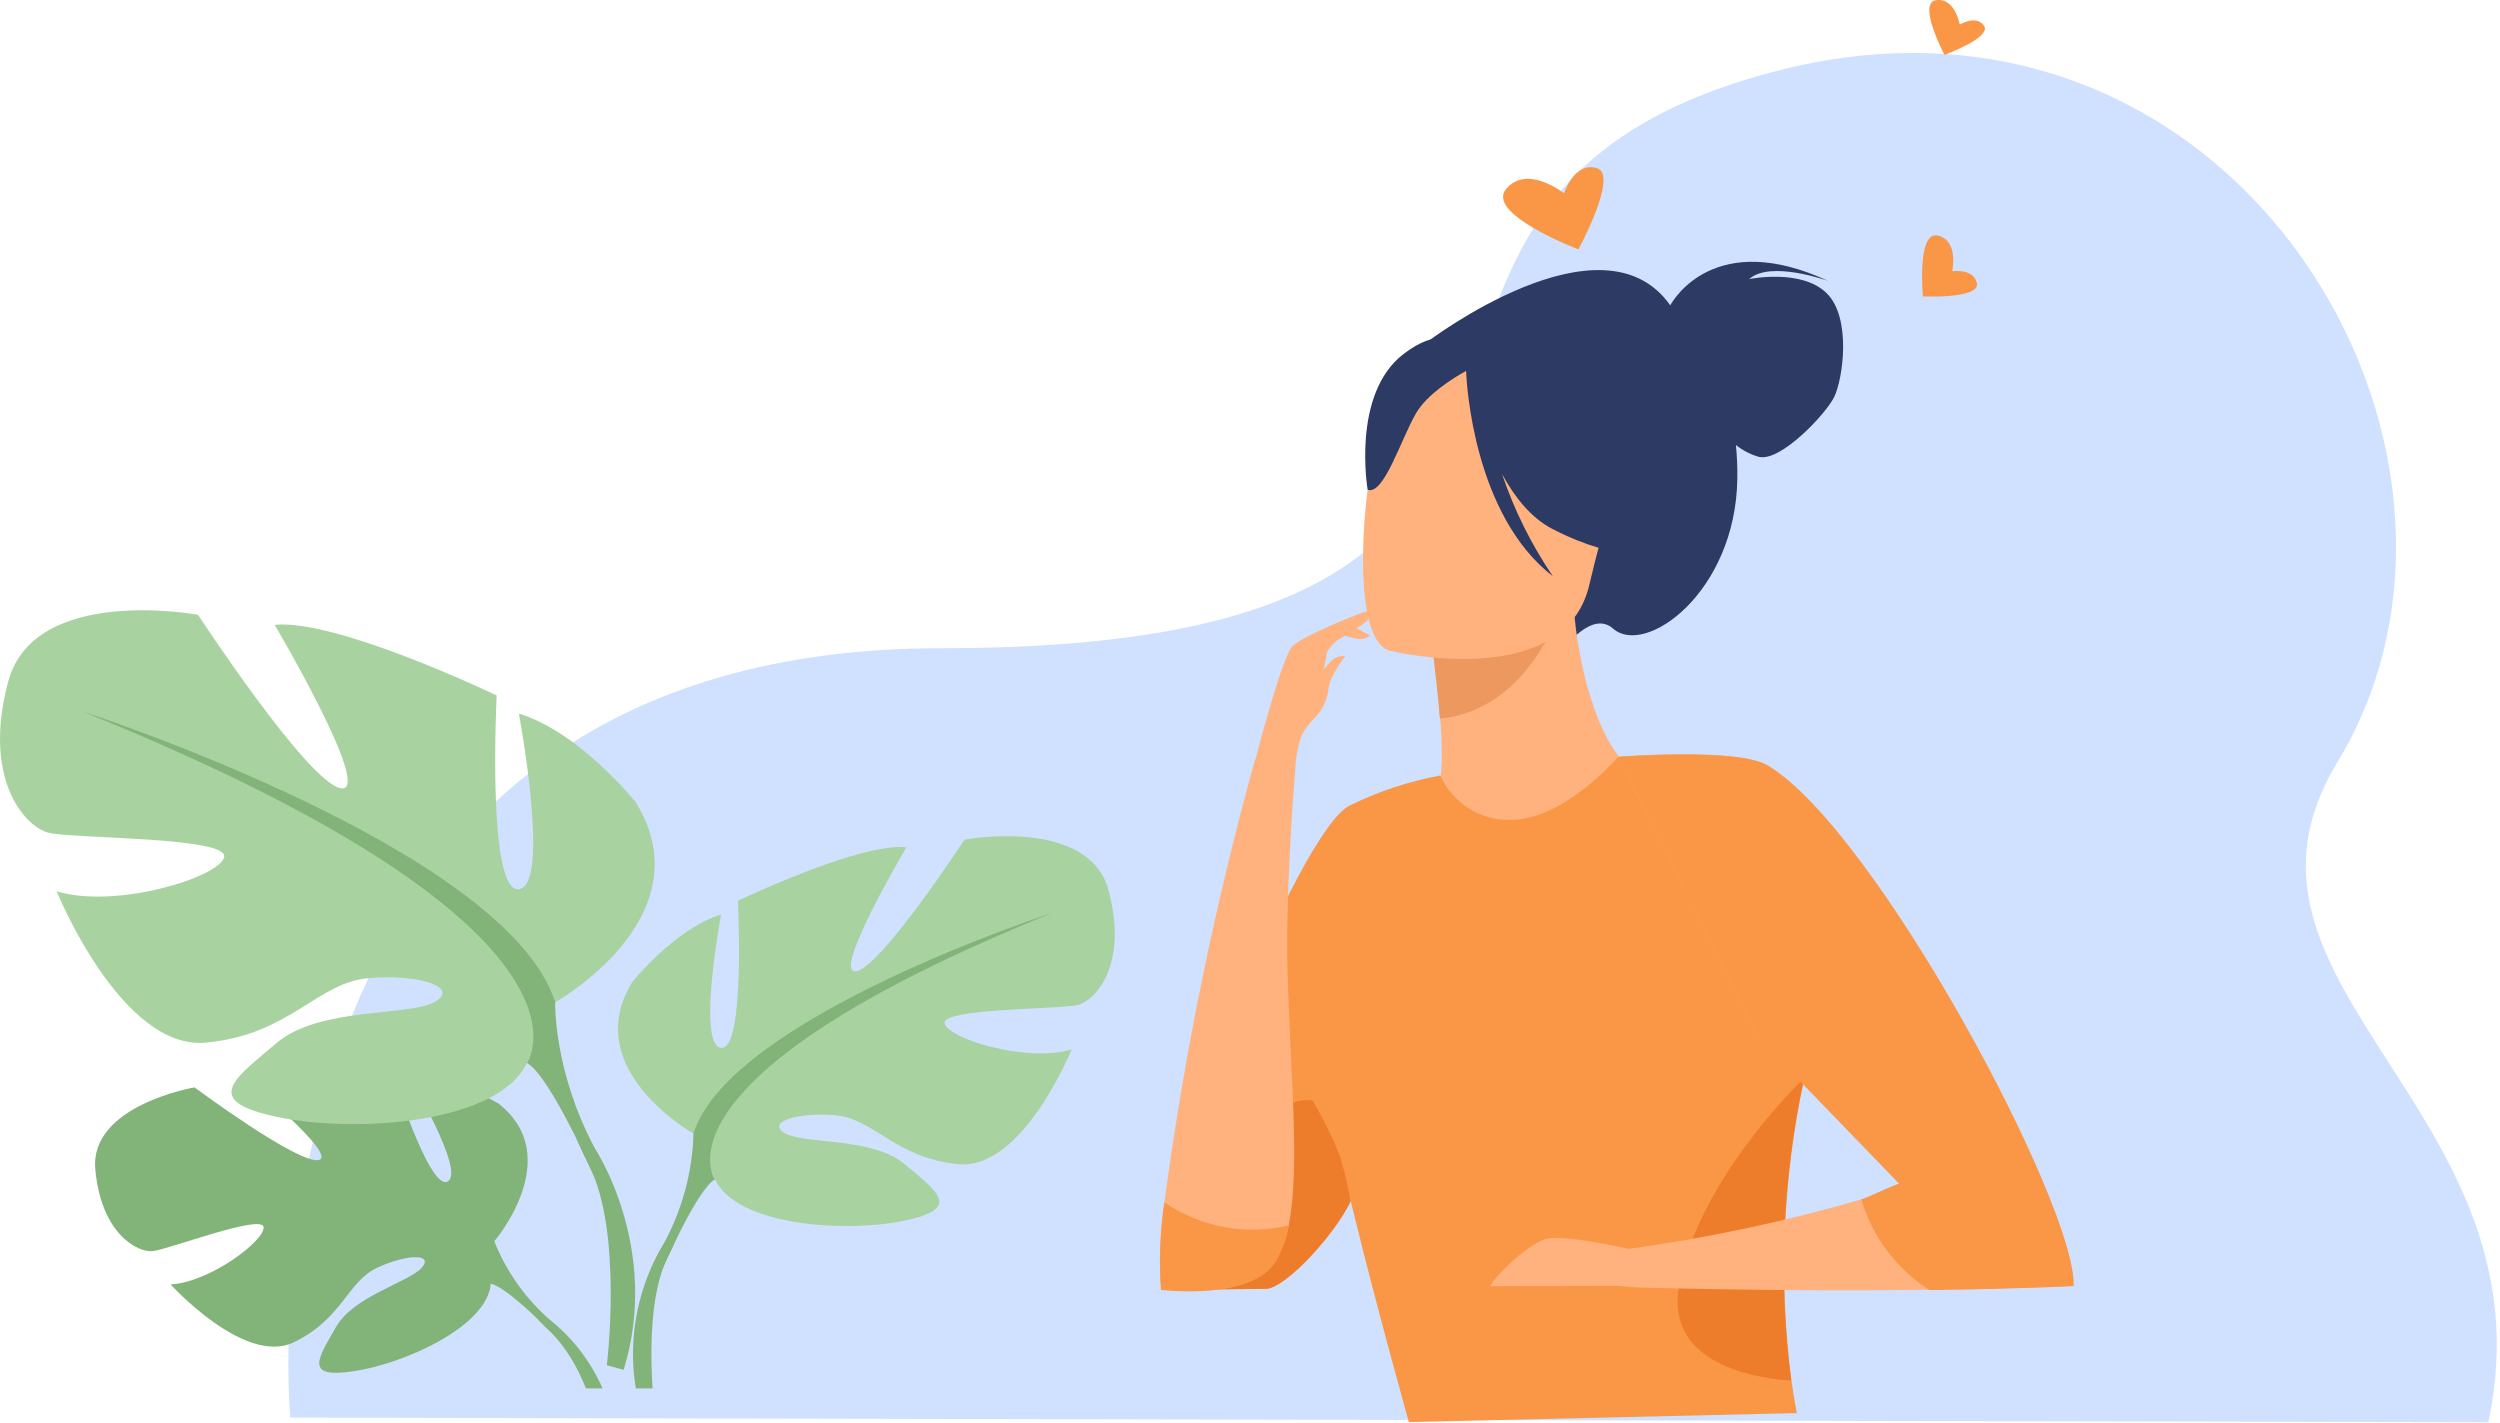 <?xml version="1.0" encoding="UTF-8"?> <svg xmlns="http://www.w3.org/2000/svg" width="420" height="239" viewBox="0 0 420 239" fill="none"> <g clip-path="url(#clip0_1963_18351)"> <path d="M48.76 238.16C48.76 238.16 36.93 108.9 158.15 108.9C289.15 108.9 212.67 33.52 299.24 11.73C375.66 -7.5 424.47 75.73 392.67 128.07C369.78 165.73 429.21 186.6 418.04 238.94L48.76 238.16Z" fill="#CFE1FF"></path> <path d="M280.6 51.3C281.21 50.19 288.25 38.45 307.13 47.2C307.13 47.2 297.46 43.67 293.85 46.89C293.85 46.89 302.57 45.07 306.85 49.23C311.13 53.39 309.59 63.75 308.15 66.68C306.71 69.61 299.15 77.59 295.52 76.76C294.101 76.363 292.778 75.682 291.63 74.76C291.821 76.657 291.901 78.564 291.87 80.47C291.58 99.47 276.43 110.41 270.99 105.6C267.5 102.51 262.89 108.79 262.89 108.79L239.76 57.45C239.76 57.45 269.17 35.02 280.6 51.3Z" fill="#2C3A64"></path> <path d="M226.84 158.05C232.453 161.827 238.735 164.499 245.35 165.92C273.87 172.51 284.8 148.4 288.9 131.86C285.925 130.197 282.634 129.175 279.24 128.86C277.18 128.62 275.01 128.46 273.24 128.37C270.04 125.91 265.24 115.87 264.24 100.29L262.9 100.65L240.43 106.8C240.43 106.8 241.43 113.94 241.96 120.7C242.35 125.98 242.41 131.03 241.41 132.27C239.66 132.65 238.6 132.9 238.6 132.9C233.884 140.888 229.946 149.31 226.84 158.05Z" fill="#FFB27D"></path> <path d="M240.36 106.83C240.36 106.83 241.36 113.97 241.9 120.73C254.63 119.46 260.54 107.33 262.84 100.68L240.36 106.83Z" fill="#ED985F"></path> <path d="M233.41 109.31C233.41 109.31 262.81 116.53 267.03 98.16C271.25 79.79 277.88 68.34 259.29 62.95C240.7 57.56 235.43 63.73 232.53 69.52C229.63 75.31 225.88 106.95 233.41 109.31Z" fill="#FFB27D"></path> <path d="M235.76 59.5C241.59 55.01 244.76 57.01 246.31 59.12C264.46 53.93 271.86 69.42 271.86 69.42C271.332 77.754 273.719 86.012 278.61 92.78C278.61 92.78 272.47 94.88 260.8 88.86C257.23 87.02 254.47 83.55 252.34 79.63C254.394 85.718 257.267 91.498 260.88 96.81C247.64 86.58 246.39 64.62 246.3 62.31C244.13 63.52 239.77 66.22 237.9 69.42C235.36 73.76 232.5 83.24 229.77 82.28C229.76 82.28 227.01 66.23 235.76 59.5Z" fill="#2C3A64"></path> <path d="M226.85 135.28C231.64 132.927 236.731 131.244 241.98 130.28C243.003 132.582 244.694 134.524 246.834 135.854C248.973 137.184 251.463 137.841 253.98 137.74C262.55 137.59 271.04 128.1 271.86 127.16C281.69 126.84 288.91 127.16 288.91 127.16C288.91 127.16 309.6 159.54 307.04 167.04C305.428 171.819 304.092 176.687 303.04 181.62C299.498 198.161 298.798 215.184 300.97 231.96C301.45 235.44 301.88 237.4 301.88 237.4L236.69 238.91C236.69 238.91 231.29 219.69 227.29 203.28L226.93 201.81C224.22 207.41 216.52 215.81 213.03 216.48C212.82 216.48 211.85 216.54 210.44 216.55L195.12 216.66C193.12 201.2 218.37 138.96 226.85 135.28Z" fill="#F99746"></path> <path d="M300.91 231.95C298.738 215.174 299.438 198.151 302.98 181.61V181.22C302.98 181.22 285.15 198.22 282.07 216.06C279.93 228.22 292.76 231.39 300.91 231.95Z" fill="#ED7D2B"></path> <path d="M250.36 216.07C250.73 214.89 256.65 208.86 259.85 208.12C263.05 207.38 273.64 209.81 273.64 209.81C286.845 207.991 299.899 205.214 312.7 201.5C315.79 200.6 318.96 199.62 322.17 198.5L295.47 174.42L271.85 127.11C271.85 127.11 291.85 125.53 296.95 128.55C315.19 139.42 348.95 202.87 348.35 216.01C348.35 216.01 339.78 216.49 324.15 216.68C312.15 216.84 295.94 216.83 276.24 216.33C274.756 216.303 273.274 216.2 271.8 216.02L250.36 216.07Z" fill="#FFB27D"></path> <path d="M295.47 174.47L319.02 198.83C316.7 199.71 314.28 200.96 312.7 201.5C314.558 207.79 318.623 213.198 324.15 216.73C339.78 216.54 348.35 216.06 348.35 216.06C348.99 202.92 315.19 139.47 296.95 128.6C291.88 125.6 271.85 127.16 271.85 127.16L295.47 174.47Z" fill="#F99746"></path> <path d="M195.06 216.69C196.47 216.69 212.76 216.55 212.97 216.51C216.46 215.85 224.16 207.44 226.87 201.84C226.473 199.255 225.882 196.705 225.1 194.21C223.816 190.98 222.278 187.857 220.5 184.87C211.14 183.42 195.04 207.76 195.06 216.69Z" fill="#ED7D2B"></path> <path d="M195.62 201.96C198.991 176.872 204.076 152.043 210.839 127.65H210.9C211.41 125.65 215.46 110.22 217.15 108.53C218.84 106.84 228.49 102.93 230.15 102.53C230.214 102.889 230.182 103.26 230.055 103.603C229.928 103.946 229.713 104.249 229.43 104.48C228.949 104.866 228.448 105.226 227.93 105.56L230.18 106.78C229.884 107.01 229.544 107.177 229.181 107.272C228.818 107.367 228.44 107.387 228.07 107.33C227.356 107.203 226.651 107.029 225.959 106.81L224.61 107.61C223.981 108.139 223.432 108.755 222.979 109.44C222.899 109.8 222.59 111.38 222.4 112.38C222.72 112.106 223.006 111.794 223.25 111.45C223.576 111.028 224.001 110.693 224.488 110.475C224.974 110.257 225.508 110.162 226.04 110.2C226.04 110.2 223.449 113.45 223.209 115.55C223.04 117.373 222.278 119.091 221.04 120.44C220.087 121.338 219.287 122.385 218.67 123.54C218.128 125.083 217.792 126.69 217.67 128.32V128.32C217.28 133.06 215.95 150.52 216.31 163.38C216.8 180.69 218.44 196.2 216.5 205.82C216.12 208.021 215.337 210.133 214.19 212.05C209.94 218.55 195.03 216.65 195.03 216.65C194.682 211.746 194.88 206.82 195.62 201.96V201.96Z" fill="#FFB27D"></path> <path d="M195.06 216.69C195.06 216.69 209.97 218.59 214.22 212.09C215.367 210.173 216.15 208.061 216.53 205.86C212.968 206.714 209.267 206.812 205.665 206.147C202.064 205.483 198.641 204.07 195.62 202C194.89 206.861 194.702 211.788 195.06 216.69V216.69Z" fill="#F99746"></path> <path d="M83.03 208.55C83.03 208.55 95.16 194.41 83.78 185.42C83.78 185.42 75.47 180.42 68.69 180.8C68.69 180.8 78.3 196.9 75.19 198.5C72.08 200.1 65.78 179.78 65.78 179.78C65.78 179.78 46.87 177.95 40.78 180.88C40.78 180.88 56.95 194.11 53.55 194.88C50.15 195.65 32.68 182.68 32.68 182.68C32.68 182.68 15.07 185.68 16.01 196.41C16.95 207.14 23.01 210.47 25.68 210.18C28.35 209.89 43.94 203.94 44.28 206.13C44.62 208.32 35.28 215.45 28.66 215.78C28.66 215.78 41.07 229.47 49.32 225.52C57.57 221.57 58.32 215.31 63.41 212.96C68.5 210.61 72.95 210.62 70.82 213.01C68.69 215.4 59.39 217.74 56.45 222.94C53.51 228.14 50.88 231.65 59.45 230.36C68.02 229.07 81.86 222.83 82.45 215.68L83.03 208.55Z" fill="#82B378"></path> <path d="M24.66 196.69C24.66 196.69 72.47 194.85 83.03 208.52C85.089 213.676 88.357 218.262 92.56 221.89L93.68 224.94C93.68 224.94 85.39 216.2 82.43 215.67C82.43 215.69 87.06 198.76 24.66 196.69Z" fill="#82B378"></path> <path d="M90.56 221.85C90.97 222.3 91.56 222.91 92.47 223.73C92.764 223.999 93.041 224.286 93.3 224.59C95.131 226.722 96.634 229.115 97.76 231.69C97.99 232.21 98.22 232.69 98.44 233.25H101.23C101 232.71 100.75 232.19 100.49 231.69C98.58 227.912 95.895 224.58 92.61 221.91V221.91C92.38 221.81 88.24 219.31 90.56 221.85Z" fill="#82B378"></path> <path d="M116.51 190.44C116.51 190.44 97.22 179.64 106.22 164.98C106.22 164.98 113.43 155.98 121.14 153.66C121.14 153.66 117.03 175.52 121.14 176.04C125.25 176.56 123.97 151.34 123.97 151.34C123.97 151.34 144.29 141.57 152.27 142.34C152.27 142.34 139.66 163.69 143.78 163.18C147.9 162.67 162.04 141.06 162.04 141.06C162.04 141.06 182.87 137.2 186.22 149.54C189.57 161.88 184.16 168.06 181.07 168.83C177.98 169.6 158.18 169.35 158.7 171.92C159.22 174.49 172.58 178.61 180.04 176.29C180.04 176.29 171.81 196.61 161.04 195.58C150.27 194.55 146.89 187.87 140.21 187.35C133.53 186.83 128.63 188.64 131.98 190.44C135.33 192.24 146.64 191.03 152.04 195.62C157.44 200.21 161.81 203.04 151.78 205.1C141.75 207.16 123.78 205.87 120.14 198.16L116.51 190.44Z" fill="#A8D29F"></path> <path d="M176.7 153.4C176.7 153.4 122.7 170.89 116.51 190.4C116.33 196.982 114.567 203.424 111.37 209.18V213.04C111.37 213.04 117.03 199.92 120.11 198.12C120.11 198.16 108.02 181.18 176.7 153.4Z" fill="#82B378"></path> <path d="M106.59 231.69C106.65 232.2 106.73 232.69 106.82 233.25H109.63C109.63 232.77 109.56 232.25 109.54 231.69C109.28 226.47 109.34 218.27 111.54 212.63V212.56C111.73 212.08 111.94 211.62 112.16 211.19C112.8 209.95 113.23 209.03 113.5 208.36C115.05 204.57 111.5 209.03 111.31 209.23C107.333 216.003 105.676 223.889 106.59 231.69V231.69Z" fill="#82B378"></path> <path d="M93.27 168.38C93.27 168.38 118.7 154.14 106.83 134.81C106.83 134.81 97.34 122.94 87.17 119.89C87.17 119.89 92.59 148.71 87.17 149.39C81.75 150.07 83.44 116.84 83.44 116.84C83.44 116.84 56.65 103.96 46.14 104.97C46.14 104.97 62.76 133.12 57.33 132.44C51.9 131.76 33.26 103.28 33.26 103.28C33.26 103.28 5.79 98.19 1.39 114.47C-3.01 130.75 4.1 138.88 8.17 139.9C12.24 140.92 38.34 140.57 37.66 143.97C36.98 147.37 19.36 152.78 9.52 149.73C9.52 149.73 20.37 176.51 34.61 175.16C48.85 173.81 53.26 164.99 62.08 164.31C70.9 163.63 77.33 166 72.93 168.38C68.53 170.76 53.6 169.16 46.48 175.21C39.36 181.26 33.6 184.99 46.82 187.7C60.04 190.41 83.82 188.7 88.52 178.55L93.27 168.38Z" fill="#A8D29F"></path> <path d="M13.93 119.55C13.93 119.55 85.13 142.61 93.27 168.38C93.27 168.38 92.93 179.91 100.05 193.13V198.21C100.05 198.21 92.59 180.92 88.52 178.55C88.52 178.55 104.46 156.17 13.93 119.55Z" fill="#82B378"></path> <path d="M100.05 193.13C100.05 193.13 111.05 209.8 104.77 230.13L101.95 229.37C101.95 229.37 104.69 207.02 98.95 195.77C93.21 184.52 100.05 193.13 100.05 193.13Z" fill="#82B378"></path> <path d="M262.76 32.48C262.76 32.48 256.57 27.54 253.03 31.74C249.49 35.94 265.17 41.89 265.17 41.89C265.17 41.89 272.05 29.3 268.24 28.23C264.43 27.16 262.76 32.48 262.76 32.48Z" fill="#F99746"></path> <path d="M329.24 4.12C329.24 4.12 328.42 -0.46 325.24 0.03C322.06 0.52 326.68 9.22 326.68 9.22C326.68 9.22 334.6 6.31 333.33 4.36C332.06 2.41 329.24 4.12 329.24 4.12Z" fill="#F99746"></path> <path d="M327.97 45.57C327.97 45.57 329.12 40.42 325.56 39.57C322 38.72 323.05 49.8 323.05 49.8C323.05 49.8 332.6 50.23 332.12 47.63C331.64 45.03 327.97 45.57 327.97 45.57Z" fill="#F99746"></path> </g> <defs> <clipPath id="clip0_1963_18351"> <rect width="419.48" height="238.95" fill="white"></rect> </clipPath> </defs> </svg> 